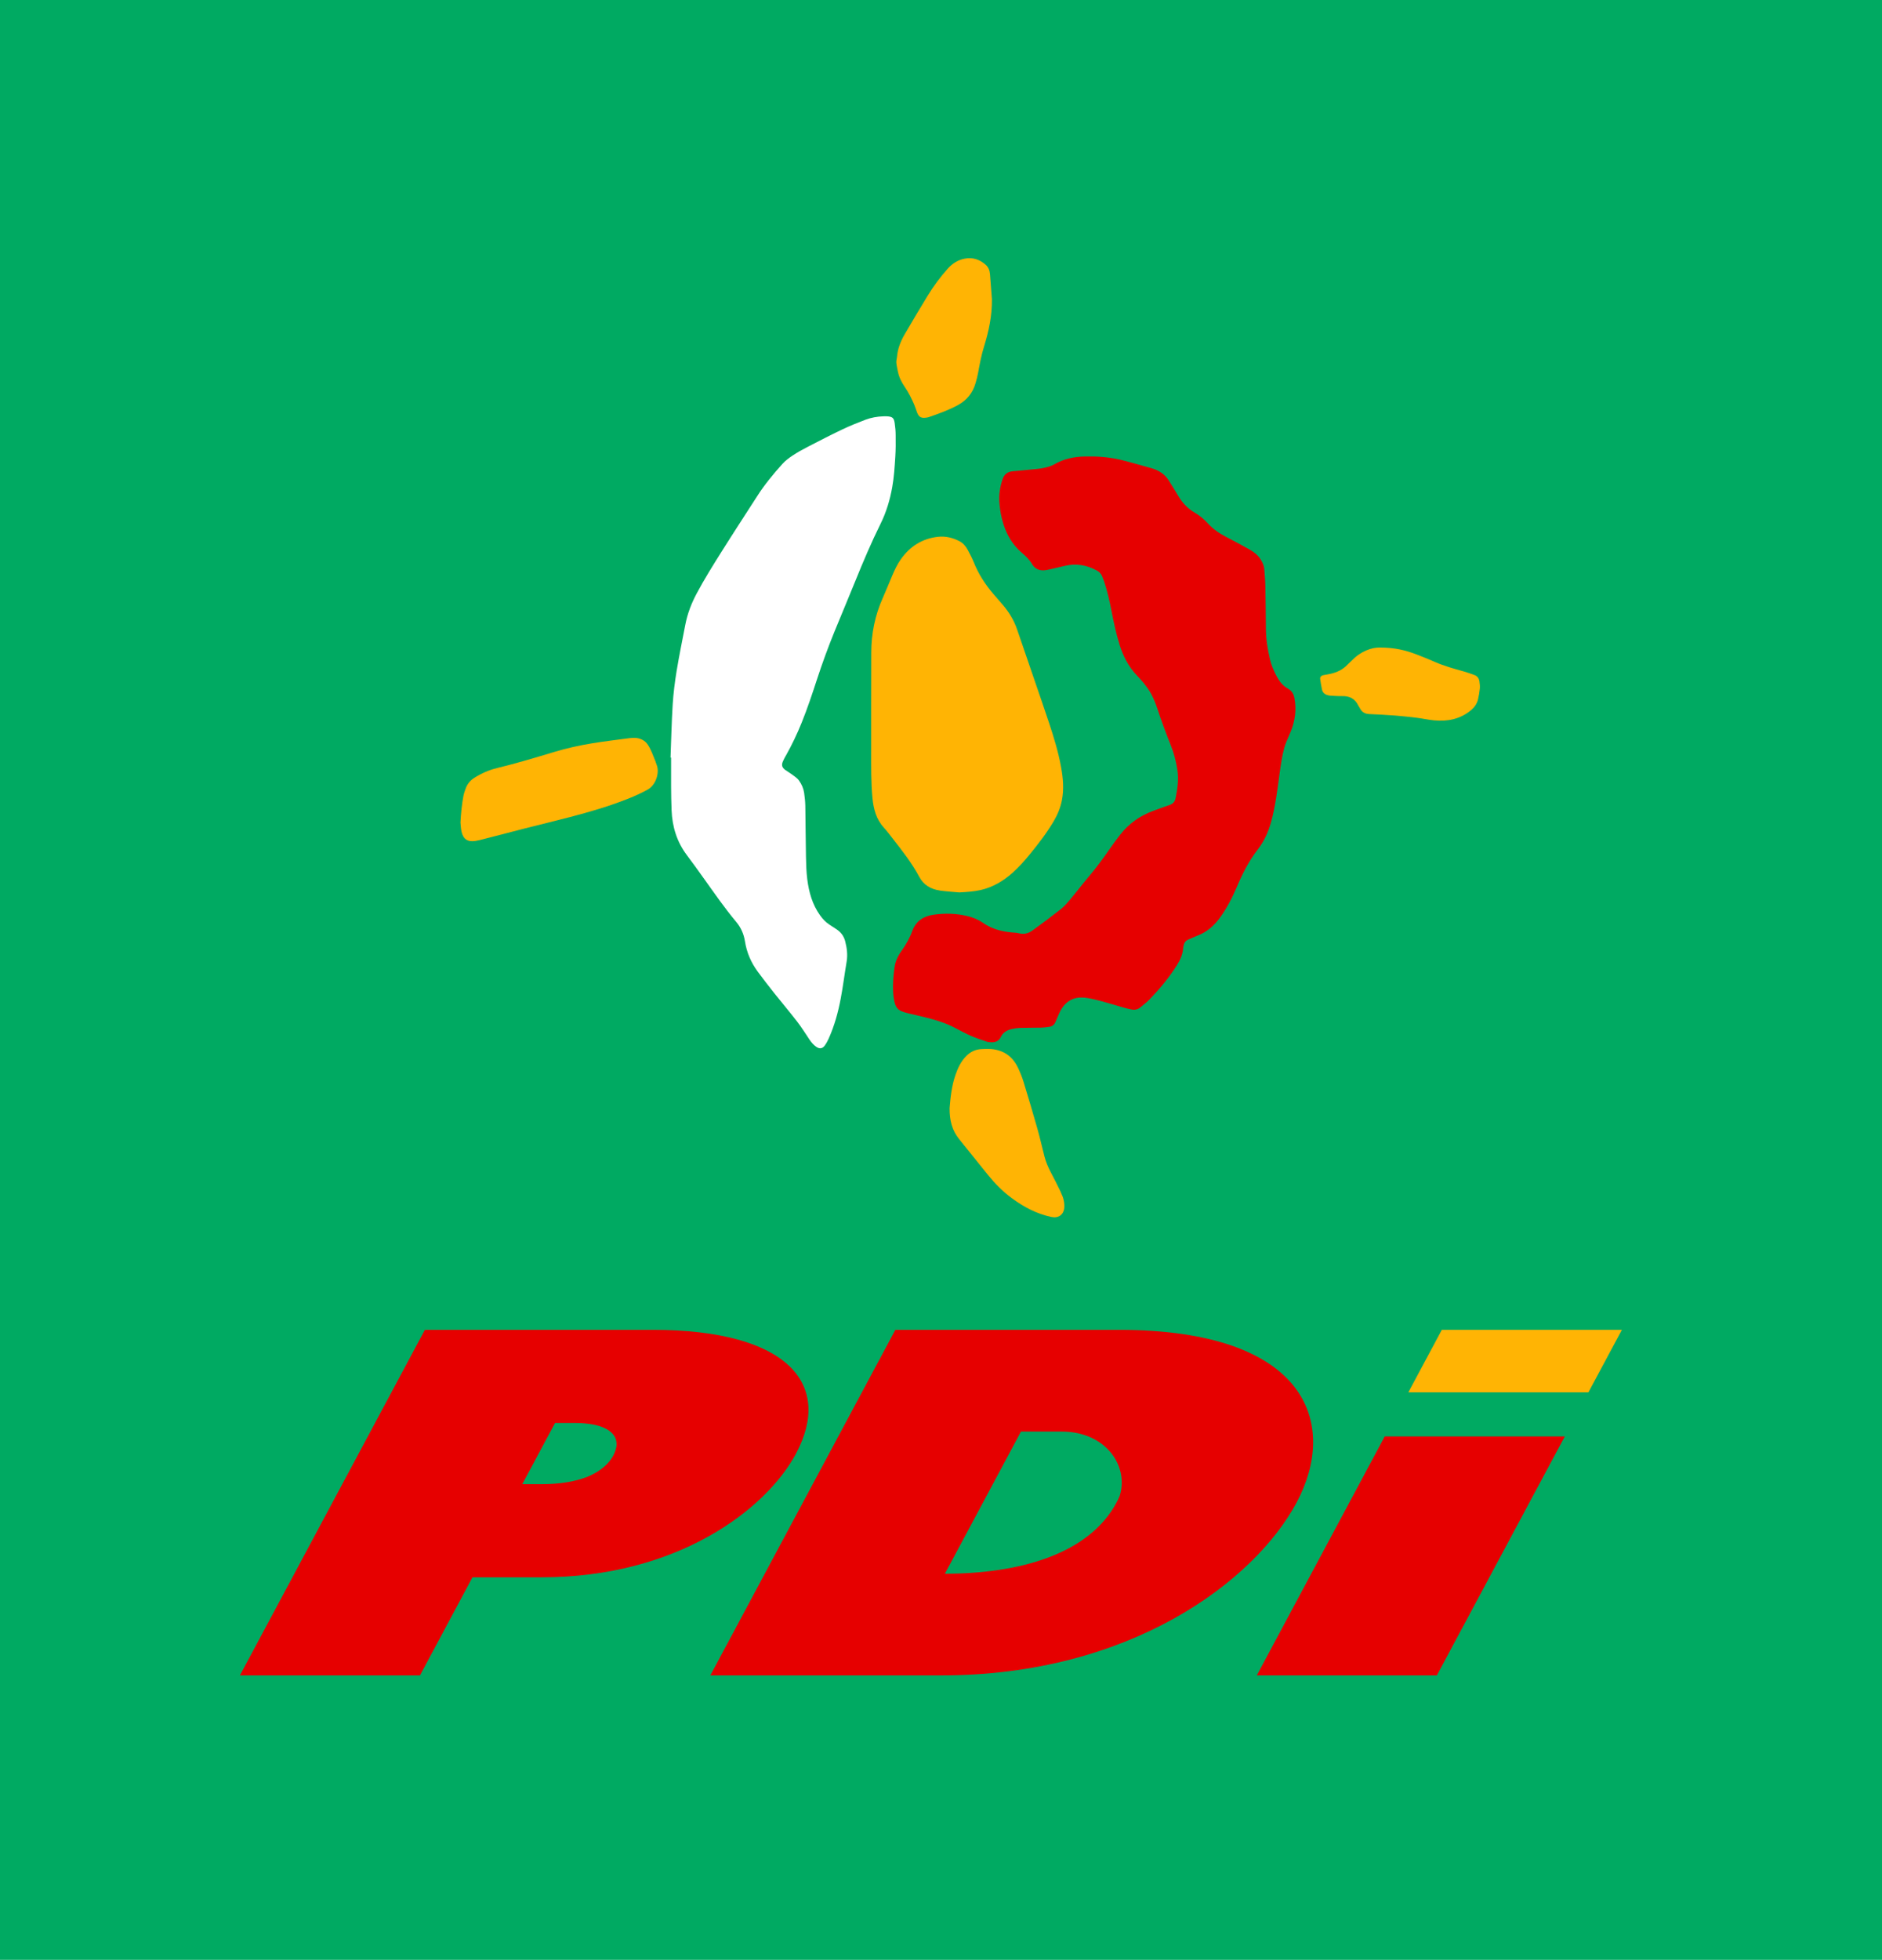 <?xml version="1.0" encoding="UTF-8"?><svg id="Capa_1" xmlns="http://www.w3.org/2000/svg" viewBox="0 0 372.26 387.57"><defs><style>.cls-1{fill:#fff;}.cls-2{fill:#e60000;}.cls-3{fill:#ffb404;}.cls-4{fill:#00aa62;}</style></defs><rect class="cls-4" width="372.26" height="387.57"/><g><path class="cls-2" d="M254.77,136.18c-1-.53-1.67-1.39-2.2-2.36-.6-1.11-1.1-2.26-1.38-3.48-.45-1.93-.77-3.89-.79-5.88-.03-2.83-.05-5.66-.11-8.49-.02-1.13-.12-2.26-.21-3.39-.06-.74-.36-1.39-.77-2.02-.52-.81-1.26-1.38-2.06-1.84-1.54-.88-3.12-1.71-4.69-2.53-1.34-.69-2.57-1.52-3.6-2.64-.77-.84-1.62-1.58-2.61-2.15-1.48-.85-2.57-2.06-3.41-3.53-.52-.91-1.11-1.79-1.65-2.69-.81-1.36-2.03-2.17-3.52-2.59-1.91-.53-3.81-1.09-5.73-1.57-2.09-.52-4.21-.76-6.37-.75-.36,0-.73,0-1.09,0-2.13,.05-4.16,.45-6.04,1.55-.65,.38-1.43,.58-2.17,.73-.87,.18-1.76,.23-2.64,.32-1.13,.11-2.25,.23-3.38,.32-1.05,.08-1.73,.6-2.05,1.6-.48,1.47-.75,2.99-.63,4.53,.11,1.49,.37,2.97,.83,4.4,.71,2.2,1.88,4.13,3.65,5.62,.75,.64,1.45,1.31,1.94,2.14,.64,1.1,1.58,1.43,2.76,1.27,.28-.04,.56-.1,.83-.16,.98-.23,1.97-.46,2.95-.69,2.23-.53,4.33-.16,6.32,.92,.48,.26,.84,.62,1.05,1.13,.14,.33,.27,.67,.39,1.02,.64,1.92,1.09,3.89,1.47,5.87,.44,2.26,.92,4.51,1.61,6.71,.7,2.23,1.74,4.26,3.36,5.97,.5,.53,1,1.06,1.45,1.63,.52,.67,1.04,1.35,1.43,2.09,.47,.89,.86,1.83,1.18,2.79,.82,2.5,1.73,4.96,2.71,7.4,.63,1.58,1.04,3.21,1.3,4.9,.29,1.89-.01,3.7-.37,5.52-.14,.7-.53,1.12-1.22,1.35-1.11,.36-2.21,.78-3.31,1.19-2.55,.96-4.71,2.48-6.4,4.64-.75,.95-1.47,1.93-2.16,2.93-1.24,1.8-2.53,3.55-3.94,5.22-1.3,1.54-2.53,3.15-3.83,4.7-.57,.68-1.16,1.37-1.85,1.92-1.84,1.45-3.72,2.85-5.62,4.22-.77,.56-1.66,.79-2.65,.54-.47-.12-.96-.13-1.44-.17-2.04-.19-3.96-.7-5.68-1.9-.97-.67-2.06-1.1-3.22-1.37-2.16-.5-4.34-.54-6.51-.24-1.95,.27-3.52,1.22-4.23,3.18-.53,1.46-1.29,2.78-2.19,4.04-.69,.96-1.19,2.02-1.34,3.21-.07,.52-.15,1.04-.19,1.56-.13,1.49-.19,2.99,.03,4.48,.31,2.03,.78,2.53,2.76,3.01,1.14,.28,2.28,.53,3.42,.81,2.05,.5,4.05,1.11,5.93,2.09,1.04,.54,2.07,1.11,3.14,1.58,1.03,.45,2.11,.8,3.18,1.16,.3,.1,.64,.12,.96,.12,.78,0,1.43-.27,1.78-1.03,.43-.92,1.23-1.38,2.16-1.59,.55-.13,1.11-.21,1.68-.23,1.37-.04,2.75-.02,4.12-.05,.56-.01,1.13-.09,1.68-.17,.56-.08,.95-.41,1.18-.94,.24-.56,.48-1.11,.72-1.67,.37-.82,.83-1.57,1.53-2.16,1.21-1.03,2.64-1.16,4.12-.91,.99,.17,1.98,.42,2.95,.68,1.36,.37,2.71,.79,4.07,1.18,.54,.15,1.09,.29,1.65,.4,.67,.14,1.28,0,1.81-.46,.55-.48,1.15-.9,1.65-1.42,2.06-2.12,3.96-4.38,5.53-6.89,.65-1.03,1.15-2.14,1.23-3.39,.01-.16,.06-.32,.09-.48,.1-.56,.4-.96,.92-1.19,.63-.27,1.26-.56,1.9-.81,1.84-.71,3.23-1.95,4.37-3.52,1.34-1.84,2.39-3.85,3.27-5.93,1.14-2.69,2.44-5.28,4.24-7.6,1.23-1.59,2.04-3.38,2.58-5.31,.89-3.2,1.27-6.49,1.72-9.78,.23-1.64,.45-3.28,.89-4.88,.32-1.18,.89-2.25,1.33-3.38,.84-2.11,1.13-4.28,.7-6.53-.16-.85-.54-1.49-1.32-1.9Z"/><path class="cls-1" d="M155.43,149.46c1.19-2.12,2.23-4.3,3.14-6.55,1.15-2.85,2.12-5.77,3.07-8.68,1.03-3.15,2.17-6.26,3.42-9.33,1.38-3.36,2.79-6.72,4.16-10.09,1.53-3.78,3.13-7.54,4.94-11.2,1.14-2.3,1.87-4.72,2.32-7.25,.36-2,.48-4.01,.61-6.03,.09-1.41,.09-2.83,.07-4.24,0-.81-.07-1.62-.19-2.41-.15-1.05-.45-1.28-1.51-1.35-.24-.02-.49,0-.73,0-1.22,.04-2.42,.25-3.56,.68-1.54,.59-3.09,1.21-4.58,1.92-2.33,1.11-4.63,2.3-6.93,3.49-.97,.5-1.93,1.03-2.83,1.63-.74,.49-1.48,1.03-2.06,1.68-1.81,2.01-3.54,4.1-5,6.39-2.34,3.64-4.71,7.26-7.01,10.92-1.72,2.74-3.44,5.47-4.96,8.33-1.06,1.98-1.84,4.04-2.26,6.24-.58,3.02-1.2,6.02-1.7,9.05-.36,2.19-.64,4.4-.78,6.62-.22,3.51-.29,7.03-.43,10.54,.04,0,.07,0,.11,0,0,1.86-.01,3.72,0,5.58,.01,1.62,.03,3.23,.1,4.85,.13,3.27,1.06,6.27,3.06,8.91,1.1,1.45,2.15,2.93,3.21,4.41,2.12,2.95,4.18,5.96,6.52,8.75,.93,1.11,1.49,2.38,1.72,3.82,.34,2.2,1.2,4.19,2.51,5.98,1.1,1.5,2.24,2.96,3.4,4.42,1.46,1.84,2.98,3.62,4.41,5.48,.89,1.15,1.66,2.39,2.47,3.6,.37,.54,.78,1.03,1.33,1.4,.66,.44,1.21,.37,1.68-.28,.3-.42,.56-.89,.77-1.37,1.13-2.52,1.86-5.17,2.37-7.88,.46-2.42,.76-4.87,1.17-7.3,.24-1.39,.06-2.73-.29-4.08-.26-.99-.82-1.74-1.66-2.31-.47-.32-.94-.63-1.42-.93-.76-.49-1.36-1.13-1.88-1.86-1.53-2.13-2.21-4.58-2.53-7.12-.19-1.48-.23-2.98-.26-4.48-.07-3.35-.07-6.71-.13-10.07-.02-.85-.11-1.69-.23-2.53-.13-.89-.48-1.7-1.01-2.44-.41-.58-1.02-.91-1.56-1.33-.38-.29-.82-.52-1.21-.81-.59-.46-.73-.91-.45-1.6,.16-.41,.39-.8,.6-1.19Z"/><path class="cls-3" d="M185.88,176.11c1.28,.18,2.57,.25,3.86,.37,1.42-.08,2.83-.16,4.22-.47,2.43-.55,4.49-1.78,6.33-3.42,1.27-1.13,2.39-2.4,3.47-3.72,1.69-2.07,3.31-4.18,4.67-6.48,.76-1.29,1.33-2.66,1.62-4.15,.42-2.19,.23-4.35-.16-6.5-.53-2.95-1.4-5.81-2.34-8.64-.94-2.84-1.92-5.66-2.89-8.49-1.15-3.36-2.31-6.72-3.46-10.09-.62-1.82-1.59-3.44-2.84-4.9-.63-.73-1.27-1.46-1.9-2.2-1.62-1.88-2.93-3.95-3.86-6.26-.33-.82-.75-1.61-1.17-2.4-.38-.73-.92-1.36-1.65-1.74-1.31-.68-2.75-1.03-4.22-.87-3.11,.34-5.54,1.87-7.35,4.41-.73,1.03-1.26,2.16-1.75,3.32-.62,1.45-1.2,2.91-1.84,4.35-1.54,3.45-2.28,7.05-2.28,10.82,0,6.51-.04,13.01-.02,19.52,0,3.07-.04,6.14,.25,9.21,.21,2.18,.73,4.21,2.25,5.88,.65,.71,1.23,1.5,1.83,2.26,1.86,2.4,3.74,4.77,5.17,7.46,.86,1.63,2.3,2.47,4.07,2.72Z"/><path class="cls-3" d="M129.58,150.38c-.43-1.05-.79-2.12-1.42-3.08-.3-.46-.67-.79-1.15-1.03-.8-.4-1.64-.41-2.49-.3-2.44,.33-4.89,.61-7.32,1.01-2.59,.42-5.16,.99-7.67,1.75-3.71,1.12-7.42,2.24-11.2,3.15-1.62,.39-3.13,1.06-4.54,1.96-.82,.52-1.38,1.24-1.7,2.14-.16,.46-.33,.92-.42,1.39-.32,1.67-.49,3.36-.59,5.28,.05,.46,.06,1.16,.21,1.82,.33,1.49,1.24,2.08,2.76,1.83,.6-.1,1.18-.25,1.77-.41,2.66-.68,5.32-1.38,7.98-2.06,2.98-.76,5.96-1.47,8.93-2.25,3.91-1.02,7.79-2.15,11.55-3.65,1.31-.52,2.6-1.1,3.84-1.79,1.64-.92,2.41-3.41,1.74-4.97-.11-.26-.17-.54-.27-.8Z"/><path class="cls-3" d="M209.83,235.75c-.65-1.34-1.32-2.68-2.02-4-.51-.97-.93-1.98-1.21-3.03-.48-1.83-.88-3.69-1.4-5.51-.88-3.11-1.8-6.2-2.75-9.29-.28-.92-.65-1.83-1.06-2.7-1.15-2.47-3.12-3.73-5.85-3.79-.44-.01-.89,.01-1.33,.03-1.18,.04-2.18,.48-3.03,1.32-1.07,1.05-1.69,2.35-2.17,3.73-.78,2.23-1.01,4.56-1.18,6.62-.02,2.44,.5,4.43,1.89,6.14,1.91,2.35,3.8,4.72,5.7,7.08,1.38,1.7,2.91,3.26,4.67,4.56,2.39,1.77,4.98,3.15,7.92,3.76,1.32,.28,2.36-.44,2.5-1.77,.05-.51,0-1.05-.11-1.56-.12-.55-.34-1.08-.59-1.59Z"/><path class="cls-3" d="M177.61,73.49c.21,1.14,.74,2.13,1.38,3.07,.75,1.11,1.35,2.3,1.87,3.53,.22,.52,.37,1.07,.58,1.59,.33,.78,.78,1.03,1.63,.93,.2-.02,.41-.05,.6-.11,1.99-.68,3.97-1.39,5.82-2.4,1.76-.96,2.92-2.4,3.47-4.32,.19-.66,.38-1.32,.5-2,.32-1.79,.66-3.57,1.2-5.31,.94-3.03,1.58-6.1,1.54-9.3-.13-1.65-.25-3.3-.38-4.95-.06-.71-.29-1.35-.83-1.84-1.18-1.07-2.56-1.53-4.14-1.24-1.36,.25-2.49,.98-3.39,1.99-1.48,1.66-2.81,3.45-3.97,5.35-1.54,2.52-3.05,5.05-4.53,7.6-.8,1.37-1.39,2.83-1.53,4.43-.03,.4-.17,.8-.14,1.19,.05,.6,.2,1.19,.31,1.79Z"/><path class="cls-3" d="M292.65,134.83c-.09-.64-.4-1.14-1.05-1.36-.69-.24-1.37-.5-2.06-.69-1.91-.53-3.81-1.05-5.63-1.84-1.26-.55-2.53-1.08-3.81-1.56-2.01-.75-4.07-1.32-7.16-1.33-1.58-.03-3.77,.71-5.53,2.55-.28,.29-.6,.54-.88,.84-.92,.98-2.07,1.52-3.36,1.81-.47,.1-.95,.17-1.43,.27-.42,.09-.66,.37-.61,.77,.08,.68,.22,1.35,.35,2.03,.13,.68,.6,1.03,1.23,1.18,.23,.06,.48,.08,.72,.09,.69,.03,1.37,.09,2.06,.07,1.43-.04,2.5,.5,3.15,1.81,.11,.22,.26,.41,.37,.62,.39,.76,1.01,1.09,1.86,1.12,1.73,.07,3.47,.17,5.2,.3,1.41,.11,2.81,.27,4.21,.44,1.12,.14,2.23,.39,3.35,.5,2.71,.26,5.23-.23,7.37-2.04,.67-.57,1.15-1.26,1.35-2.1,.17-.7,.29-1.43,.36-2.15,.04-.44,0-.89-.07-1.33Z"/></g><g><polygon class="cls-2" points="248.59 331.32 284.21 331.32 309.52 284.06 273.9 284.06 248.59 331.32"/><polygon class="cls-3" points="285.19 262.98 278.57 275.34 314.19 275.34 320.81 262.98 285.19 262.98"/><path class="cls-2" d="M221.29,262.98h-44.19l-10.77,20.11-7.53,14.06-7.53,14.06-10.77,20.11h45.68c37.44,0,61.98-18.66,70.28-34.17,8.31-15.51,2.27-34.17-35.17-34.17Zm.2,32.8c-.19,.44-.4,.9-.65,1.37-5.5,10.27-19.35,14.06-33.94,14.06l15.05-28.11h8.07c3.61,0,6.51,1.18,8.54,2.96,2.87,2.53,4,6.3,2.93,9.72Z"/><path class="cls-2" d="M157.45,287.45c7.33-13.68-1.56-24.47-28.37-24.47h-45.04l-9.86,18.42-6.48,12.1-9.86,18.42-10.39,19.4h35.62l10.39-19.4h13.67c26.81,0,44.38-13.36,50.33-24.47Zm-35.53-1.33c-.34,1.68-1.55,4.12-5.67,5.9-2.63,1.04-5.79,1.48-9.04,1.48h-3.9l6.48-12.1h3.9c4.96,0,8.66,1.43,8.23,4.72Z"/></g></svg>